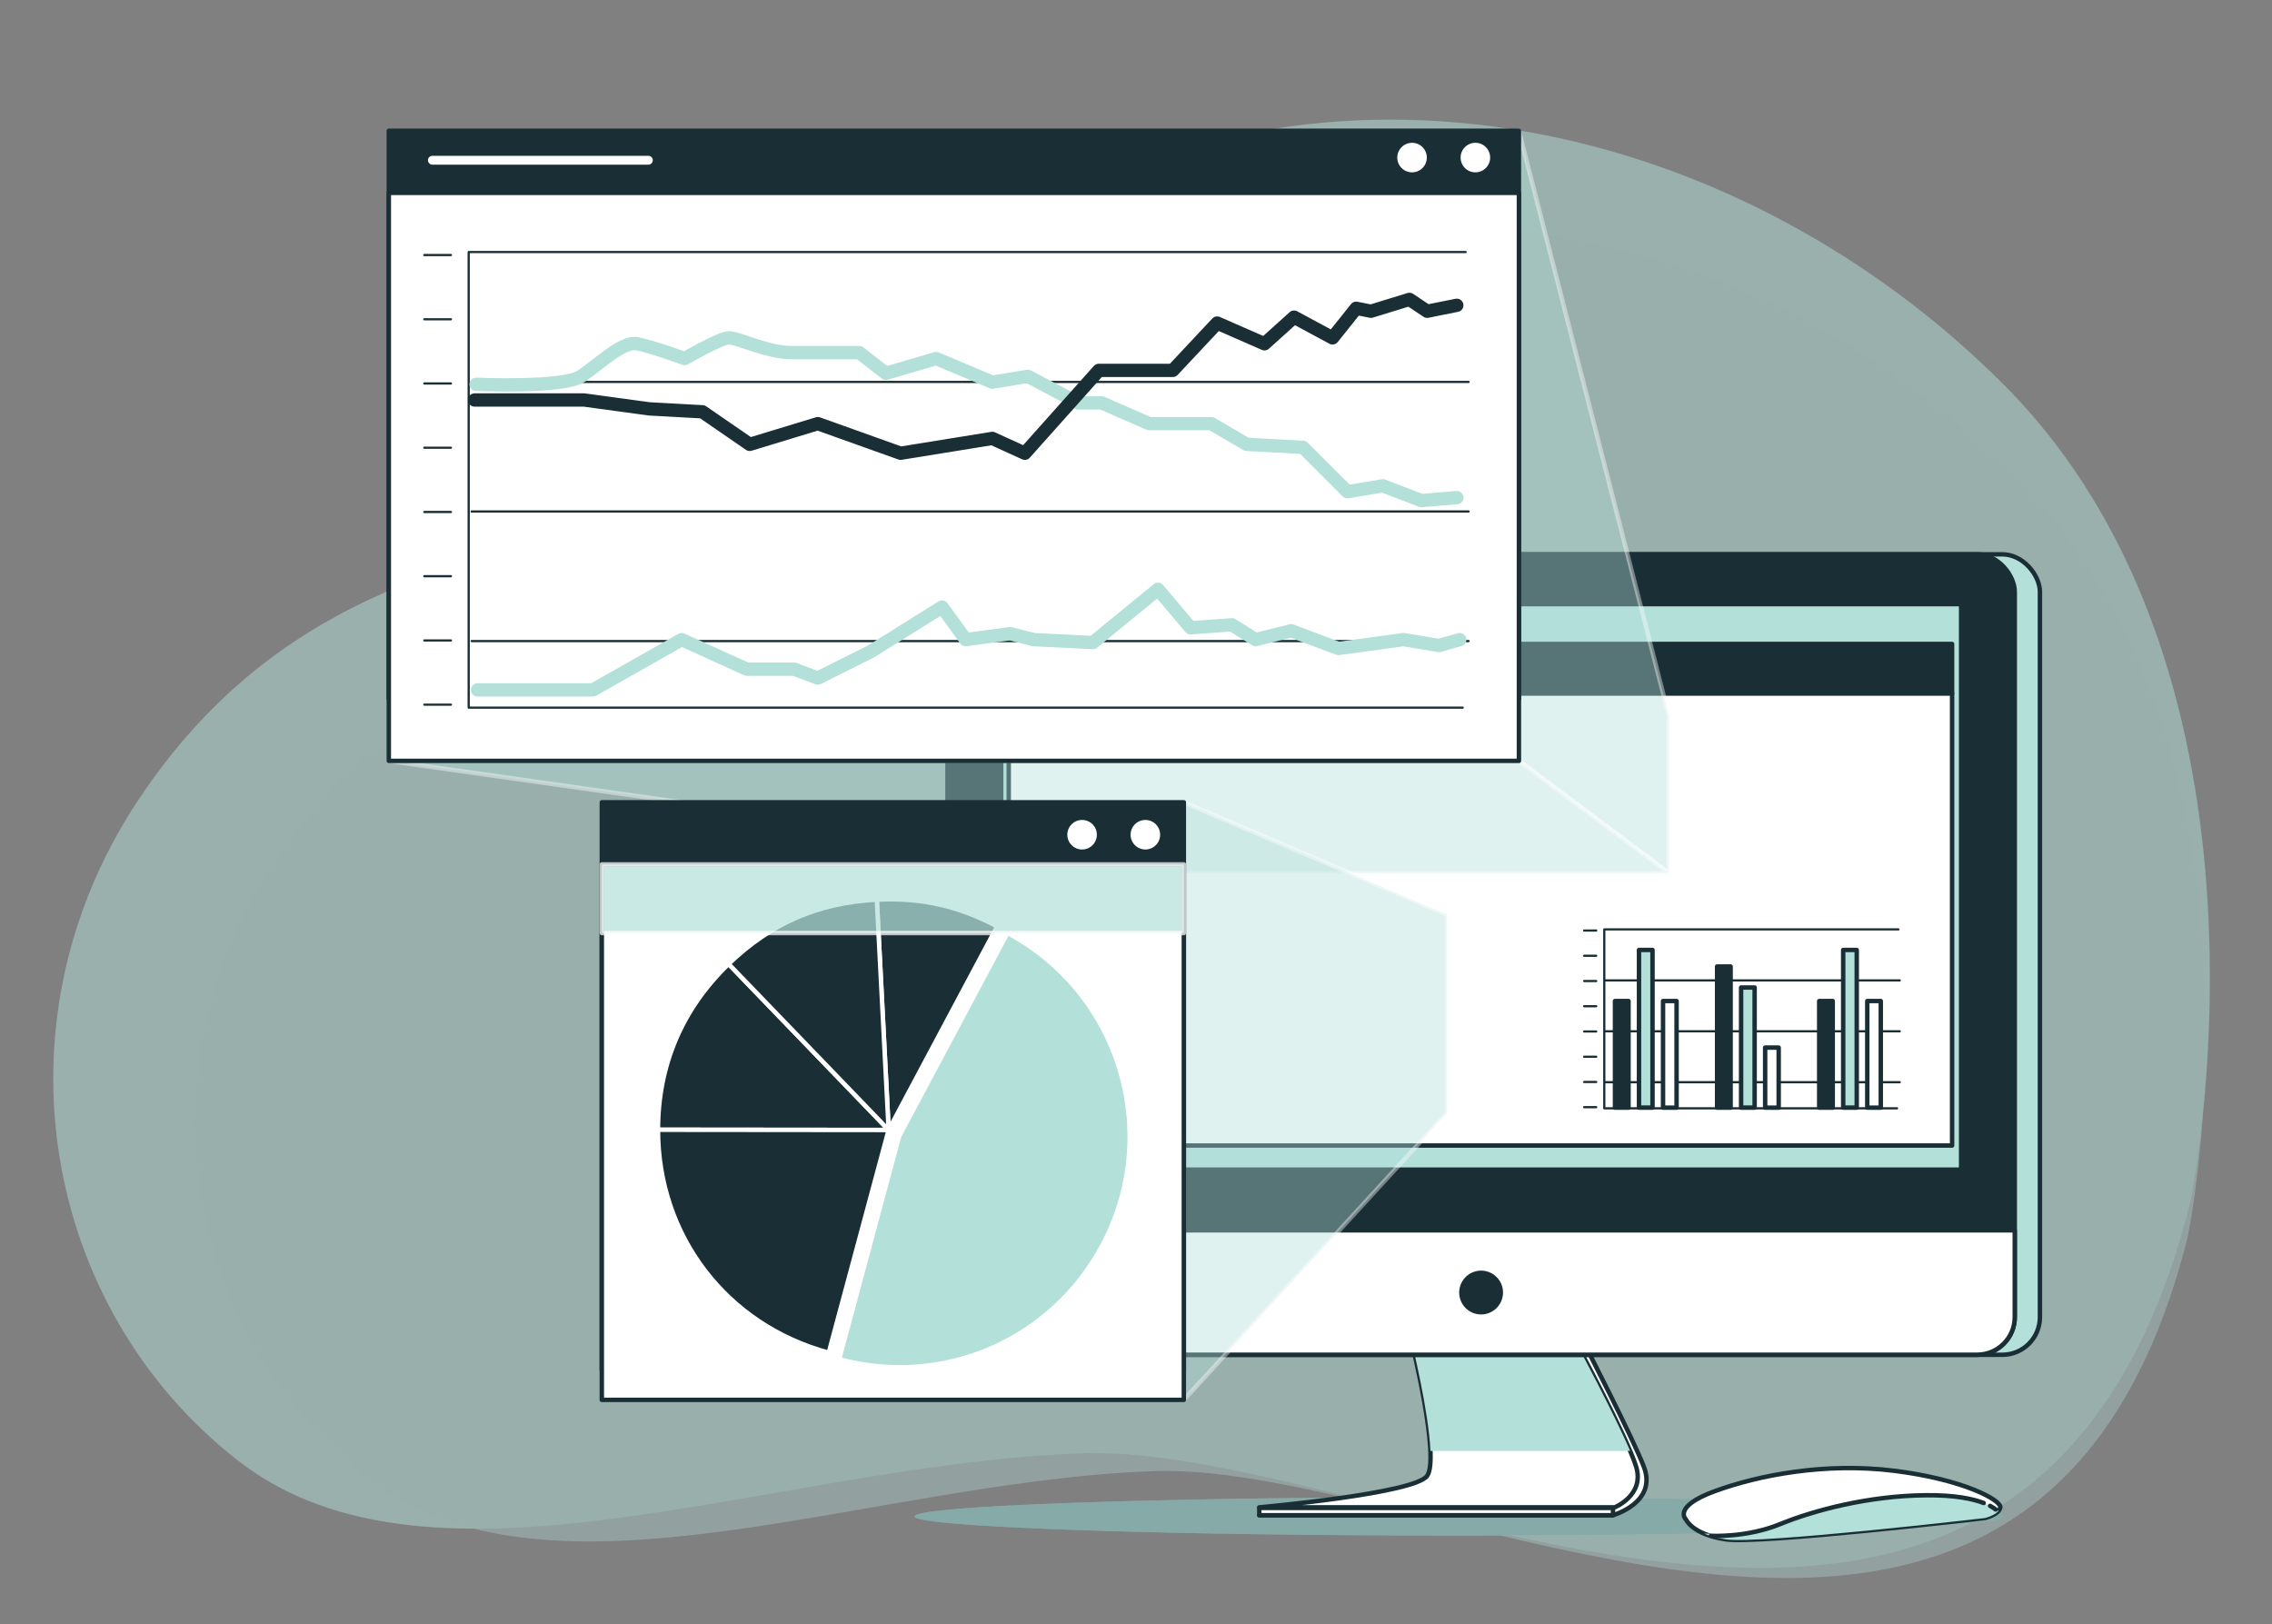 <?xml version="1.0" encoding="UTF-8"?> <svg xmlns="http://www.w3.org/2000/svg" viewBox="0 0 512 366"><rect x="0" y="0" width="512" height="366" fill="#808080" stroke="none"/><defs><style> .cls-1 { opacity: .73; } .cls-1, .cls-2, .cls-3, .cls-4, .cls-5, .cls-6 { fill: #b3e0d9; } .cls-1, .cls-2, .cls-7, .cls-8, .cls-5 { stroke: #fff; } .cls-1, .cls-9, .cls-4, .cls-10, .cls-11, .cls-8, .cls-5, .cls-12, .cls-13, .cls-14 { stroke-linecap: round; stroke-linejoin: round; } .cls-1, .cls-3 { mix-blend-mode: multiply; } .cls-2, .cls-7 { stroke-miterlimit: 10; } .cls-15 { opacity: .7; } .cls-15, .cls-16 { fill: #b2dfd8; } .cls-15, .cls-16, .cls-3, .cls-17, .cls-18, .cls-6 { stroke-width: 0px; } .cls-9 { stroke: #b3e0d9; } .cls-9, .cls-10, .cls-8, .cls-13, .cls-14 { fill: none; } .cls-9, .cls-13 { stroke-width: 3px; } .cls-19 { opacity: .5; } .cls-20 { isolation: isolate; } .cls-7, .cls-11, .cls-18 { fill: #1a2e35; } .cls-4, .cls-10, .cls-11, .cls-12, .cls-13, .cls-14 { stroke: #1a2e35; } .cls-17, .cls-12 { fill: #fff; } .cls-8 { stroke-width: 2px; } .cls-18 { opacity: .3; } .cls-5 { opacity: .4; } .cls-14 { stroke-width: .5px; } </style></defs><g class="cls-20"><g id="_Слой_1" data-name="Слой 1"><g class="cls-19"><path class="cls-16" d="m493.61,270.8s24.49-117.57-42.22-184.28C392.5,27.63,299.27,4.72,223.28,53.42c-27.08,17.35-46.79,51.03-78.42,61.45-35.47,11.67-81.07,15.84-114,65.88-32.93,50.03-21.11,114.24,22.8,148.43,43.91,34.19,120.75.83,190-1.67,69.24-2.5,213.64,88.39,249.95-56.7Z"></path><path class="cls-15" d="m493.02,278.65s22.83-109.64-39.37-171.84c-54.91-54.91-141.85-76.27-212.71-30.86-25.25,16.18-43.63,47.59-73.12,57.3-33.07,10.89-75.59,14.77-106.3,61.43-30.71,46.65-19.69,106.53,21.26,138.41,40.95,31.88,112.6.78,177.17-1.56,64.57-2.33,199.22,82.42,233.08-52.87Z"></path></g><g><path class="cls-6" d="m451.44,341.72c0,2.39-54.92,4.33-122.67,4.33s-122.67-1.94-122.67-4.33,54.92-4.33,122.67-4.33,122.67,1.94,122.67,4.33Z"></path><path class="cls-18" d="m451.44,341.72c0,2.39-54.92,4.33-122.67,4.33s-122.67-1.94-122.67-4.33,54.92-4.33,122.67-4.33,122.67,1.94,122.67,4.33Z"></path></g><g><g><path class="cls-12" d="m319.95,302.77s5.96,25.64,3.37,29.86c-3.39,5.51-39.54,8.83-39.54,8.83h79.71s9.99-2.8,6.99-10.83c-2.32-6.21-13.47-27.86-13.47-27.86h-37.05Z"></path><path class="cls-12" d="m318.21,302.77s6.36,25.86,3.37,29.86c-2.99,4-37.8,7.06-37.8,7.06h80.09s6.74-2.72,4.87-9.06c-1.87-6.33-13.47-27.86-13.47-27.86h-37.05Z"></path><path class="cls-3" d="m355.26,302.77h-37.05s3.77,15.32,4.14,24.2h45c-3.64-8.53-12.08-24.2-12.08-24.2Z"></path><rect class="cls-12" x="283.78" y="339.82" width="79.71" height="1.65"></rect><rect class="cls-4" x="219.19" y="124.92" width="240.51" height="180.39" rx="8.48" ry="8.48"></rect><rect class="cls-11" x="213.52" y="124.92" width="240.51" height="180.39" rx="8.48" ry="8.48"></rect><path class="cls-12" d="m213.52,277.26h240.51v19.55c0,4.68-3.8,8.48-8.48,8.48h-223.54c-4.68,0-8.48-3.8-8.48-8.48v-19.55h0Z"></path><rect class="cls-4" x="225.62" y="136.14" width="216.32" height="127.44"></rect><path class="cls-11" d="m338.21,291.28c0-2.45-1.99-4.44-4.44-4.44s-4.44,1.99-4.44,4.44,1.99,4.44,4.44,4.44,4.44-1.99,4.44-4.44Z"></path><rect class="cls-11" x="227.32" y="145.12" width="212.59" height="11.17"></rect><polygon class="cls-12" points="262.39 156.29 259.85 149.39 227.32 149.39 227.32 156.29 227.32 165.44 227.32 258.15 439.91 258.15 439.91 156.29 262.39 156.29"></polygon></g><g><path class="cls-12" d="m379.95,342.44s1.37,3.32,8.92,4.46c7.55,1.14,58.47-4.81,58.47-4.81,0,0,3.2-.8,3.43-2.4.23-1.6-8.24-6.29-23.91-8.24-15.67-1.95-30.66,1.03-40.39,4.58-9.73,3.55-6.52,6.41-6.52,6.41Z"></path><path class="cls-3" d="m438.55,336.84c-3.4,0-11.09.36-17.35.89-6.26.54-16.63,4.47-22.35,6.44-5.72,1.97-14.84,1.43-14.84,1.43,1.24.52,2.82.99,4.87,1.3,7.55,1.14,58.47-4.81,58.47-4.81,0,0,2.13-.53,3.04-1.6-3.28-2.34-9.05-3.66-11.83-3.66Z"></path><path class="cls-10" d="m448.46,339.35c.61.32,1.01.61,1.27.82"></path><path class="cls-10" d="m385.56,346.11s8.01.46,15.56-2.63c7.55-3.09,19.91-6.41,32.95-6.52,6.58-.06,10.59.84,12.96,1.75"></path></g></g><g><g><g><polyline class="cls-14" points="427.81 209.44 361.53 209.44 361.53 249.77 427.5 249.77"></polyline><line class="cls-14" x1="361.83" y1="220.94" x2="428.11" y2="220.94"></line><line class="cls-14" x1="361.83" y1="232.41" x2="428.11" y2="232.41"></line><line class="cls-14" x1="361.83" y1="243.88" x2="428.11" y2="243.88"></line><line class="cls-14" x1="359.71" y1="209.7" x2="356.99" y2="209.7"></line><line class="cls-14" x1="359.71" y1="215.39" x2="356.99" y2="215.39"></line><line class="cls-14" x1="359.71" y1="221.08" x2="356.99" y2="221.08"></line><line class="cls-14" x1="359.71" y1="226.76" x2="356.99" y2="226.76"></line><line class="cls-14" x1="359.71" y1="232.45" x2="356.99" y2="232.45"></line><line class="cls-14" x1="359.71" y1="238.14" x2="356.99" y2="238.14"></line><line class="cls-14" x1="359.71" y1="243.83" x2="356.99" y2="243.83"></line><line class="cls-14" x1="359.71" y1="249.51" x2="356.99" y2="249.51"></line></g><g><rect class="cls-11" x="363.94" y="225.59" width="3.05" height="24.03"></rect><rect class="cls-4" x="369.35" y="214.08" width="3.05" height="35.53"></rect><rect class="cls-12" x="374.77" y="225.59" width="3.05" height="24.03"></rect></g><g><rect class="cls-11" x="386.95" y="217.81" width="3.05" height="31.81"></rect><rect class="cls-4" x="392.36" y="222.54" width="3.05" height="27.07"></rect><rect class="cls-12" x="397.78" y="236.08" width="3.05" height="13.54"></rect></g><g><rect class="cls-11" x="409.96" y="225.59" width="3.05" height="24.03"></rect><rect class="cls-4" x="415.37" y="214.08" width="3.05" height="35.53"></rect><rect class="cls-12" x="420.79" y="225.59" width="3.05" height="24.03"></rect></g></g><g><g><polygon class="cls-5" points="342.29 171.47 376.11 196.77 376.11 161.44 342.29 29.47 342.29 171.47"></polygon><polygon class="cls-5" points="376.11 196.77 266.11 196.77 87.62 171.47 342.29 171.47 376.11 196.77"></polygon></g><g><rect class="cls-11" x="87.62" y="29.47" width="254.67" height="128"></rect><line class="cls-8" x1="97.44" y1="36.11" x2="146.11" y2="36.11"></line><path class="cls-17" d="m335.81,35.51c0-1.84-1.49-3.33-3.33-3.33s-3.33,1.49-3.33,3.33,1.49,3.33,3.33,3.33,3.33-1.49,3.33-3.33Z"></path><path class="cls-17" d="m321.54,35.51c0-1.84-1.49-3.33-3.33-3.33s-3.33,1.49-3.33,3.33,1.49,3.33,3.33,3.33,3.33-1.49,3.33-3.33Z"></path><rect class="cls-12" x="87.62" y="43.47" width="254.67" height="128"></rect><g><polyline class="cls-14" points="330.29 56.8 105.62 56.8 105.62 159.47 329.62 159.47"></polyline><line class="cls-14" x1="106.29" y1="86.07" x2="330.95" y2="86.07"></line><line class="cls-14" x1="106.29" y1="115.27" x2="330.95" y2="115.27"></line><line class="cls-14" x1="106.29" y1="144.47" x2="330.95" y2="144.47"></line><line class="cls-14" x1="101.62" y1="57.47" x2="95.62" y2="57.47"></line><line class="cls-14" x1="101.62" y1="71.95" x2="95.62" y2="71.95"></line><line class="cls-14" x1="101.62" y1="86.42" x2="95.62" y2="86.42"></line><line class="cls-14" x1="101.62" y1="100.9" x2="95.62" y2="100.9"></line><line class="cls-14" x1="101.62" y1="115.38" x2="95.62" y2="115.38"></line><line class="cls-14" x1="101.62" y1="129.85" x2="95.62" y2="129.85"></line><line class="cls-14" x1="101.62" y1="144.33" x2="95.62" y2="144.33"></line><line class="cls-14" x1="101.62" y1="158.8" x2="95.62" y2="158.8"></line></g><path class="cls-9" d="m107.29,86.6s19.67.87,23.67-1.8c4-2.67,9.33-8,12.67-7.33,3.33.67,10.67,3.33,10.67,3.33,0,0,8-4.67,10-4.67s8.67,3.33,14,3.33h15.33l6,4.67,11.33-3.33,12.67,5.33,8-1.33,11.33,6h5.33l10.67,4.67h14l8,4.67,12.67.67,10,10,8-1.33,8.67,3.33,8-.67"></path><polyline class="cls-13" points="106.95 90.14 131.62 90.14 146.29 92.14 158.29 92.8 168.95 100.14 184.29 95.47 202.95 102.14 223.62 98.8 230.95 102.14 247.62 83.47 264.29 83.47 274.29 72.8 284.95 77.47 291.62 71.47 300.29 76.14 305.62 69.47 308.95 70.14 317.62 67.47 321.62 70.14 328.29 68.8"></polyline><polyline class="cls-9" points="107.62 155.47 133.62 155.47 153.62 144.14 168.29 150.8 178.95 150.8 184.29 152.8 196.29 146.8 212.29 136.8 217.62 144.14 227.62 142.8 232.95 144.14 246.29 144.8 260.95 132.8 268.29 141.47 277.62 140.8 282.95 144.14 290.95 142.14 301.62 146.14 316.29 144.14 324.29 145.47 328.95 144.14"></polyline></g></g><g><polygon class="cls-5" points="266.78 180.8 326.11 206.11 326.11 250.77 266.78 315.47 266.78 180.8"></polygon><g><rect class="cls-11" x="135.62" y="180.8" width="131.16" height="128"></rect><rect class="cls-12" x="135.62" y="194.8" width="131.16" height="120.67"></rect><g><path class="cls-7" d="m200.26,254.65l-51.98-.05c.01-14.58,5.41-27.25,15.91-37.37l36.07,37.42Z"></path><path class="cls-7" d="m200.26,254.65l-13.5,50.19c-23.06-6.2-38.5-26.36-38.48-50.24l51.98.05Z"></path><path class="cls-2" d="m202.59,256.11l24.45-45.87c25.33,13.5,34.93,44.98,21.43,70.32-11.46,21.51-35.84,32.08-59.37,25.75l13.5-50.19Z"></path><path class="cls-7" d="m200.26,254.65l-2.67-51.91c9.92-.51,18.35,1.37,27.12,6.04l-24.45,45.87Z"></path><path class="cls-7" d="m200.26,254.65l-36.07-37.42c9.55-9.2,20.16-13.8,33.4-14.49l2.67,51.91Z"></path></g><path class="cls-17" d="m261.44,188.11c0-1.84-1.49-3.33-3.33-3.33s-3.33,1.49-3.33,3.33,1.49,3.33,3.33,3.33,3.33-1.49,3.33-3.33Z"></path><path class="cls-17" d="m247.18,188.11c0-1.84-1.49-3.33-3.33-3.33s-3.33,1.49-3.33,3.33,1.49,3.33,3.33,3.33,3.33-1.49,3.33-3.33Z"></path><rect class="cls-1" x="135.62" y="194.8" width="131.16" height="15.47"></rect></g></g></g></g></g></svg> 